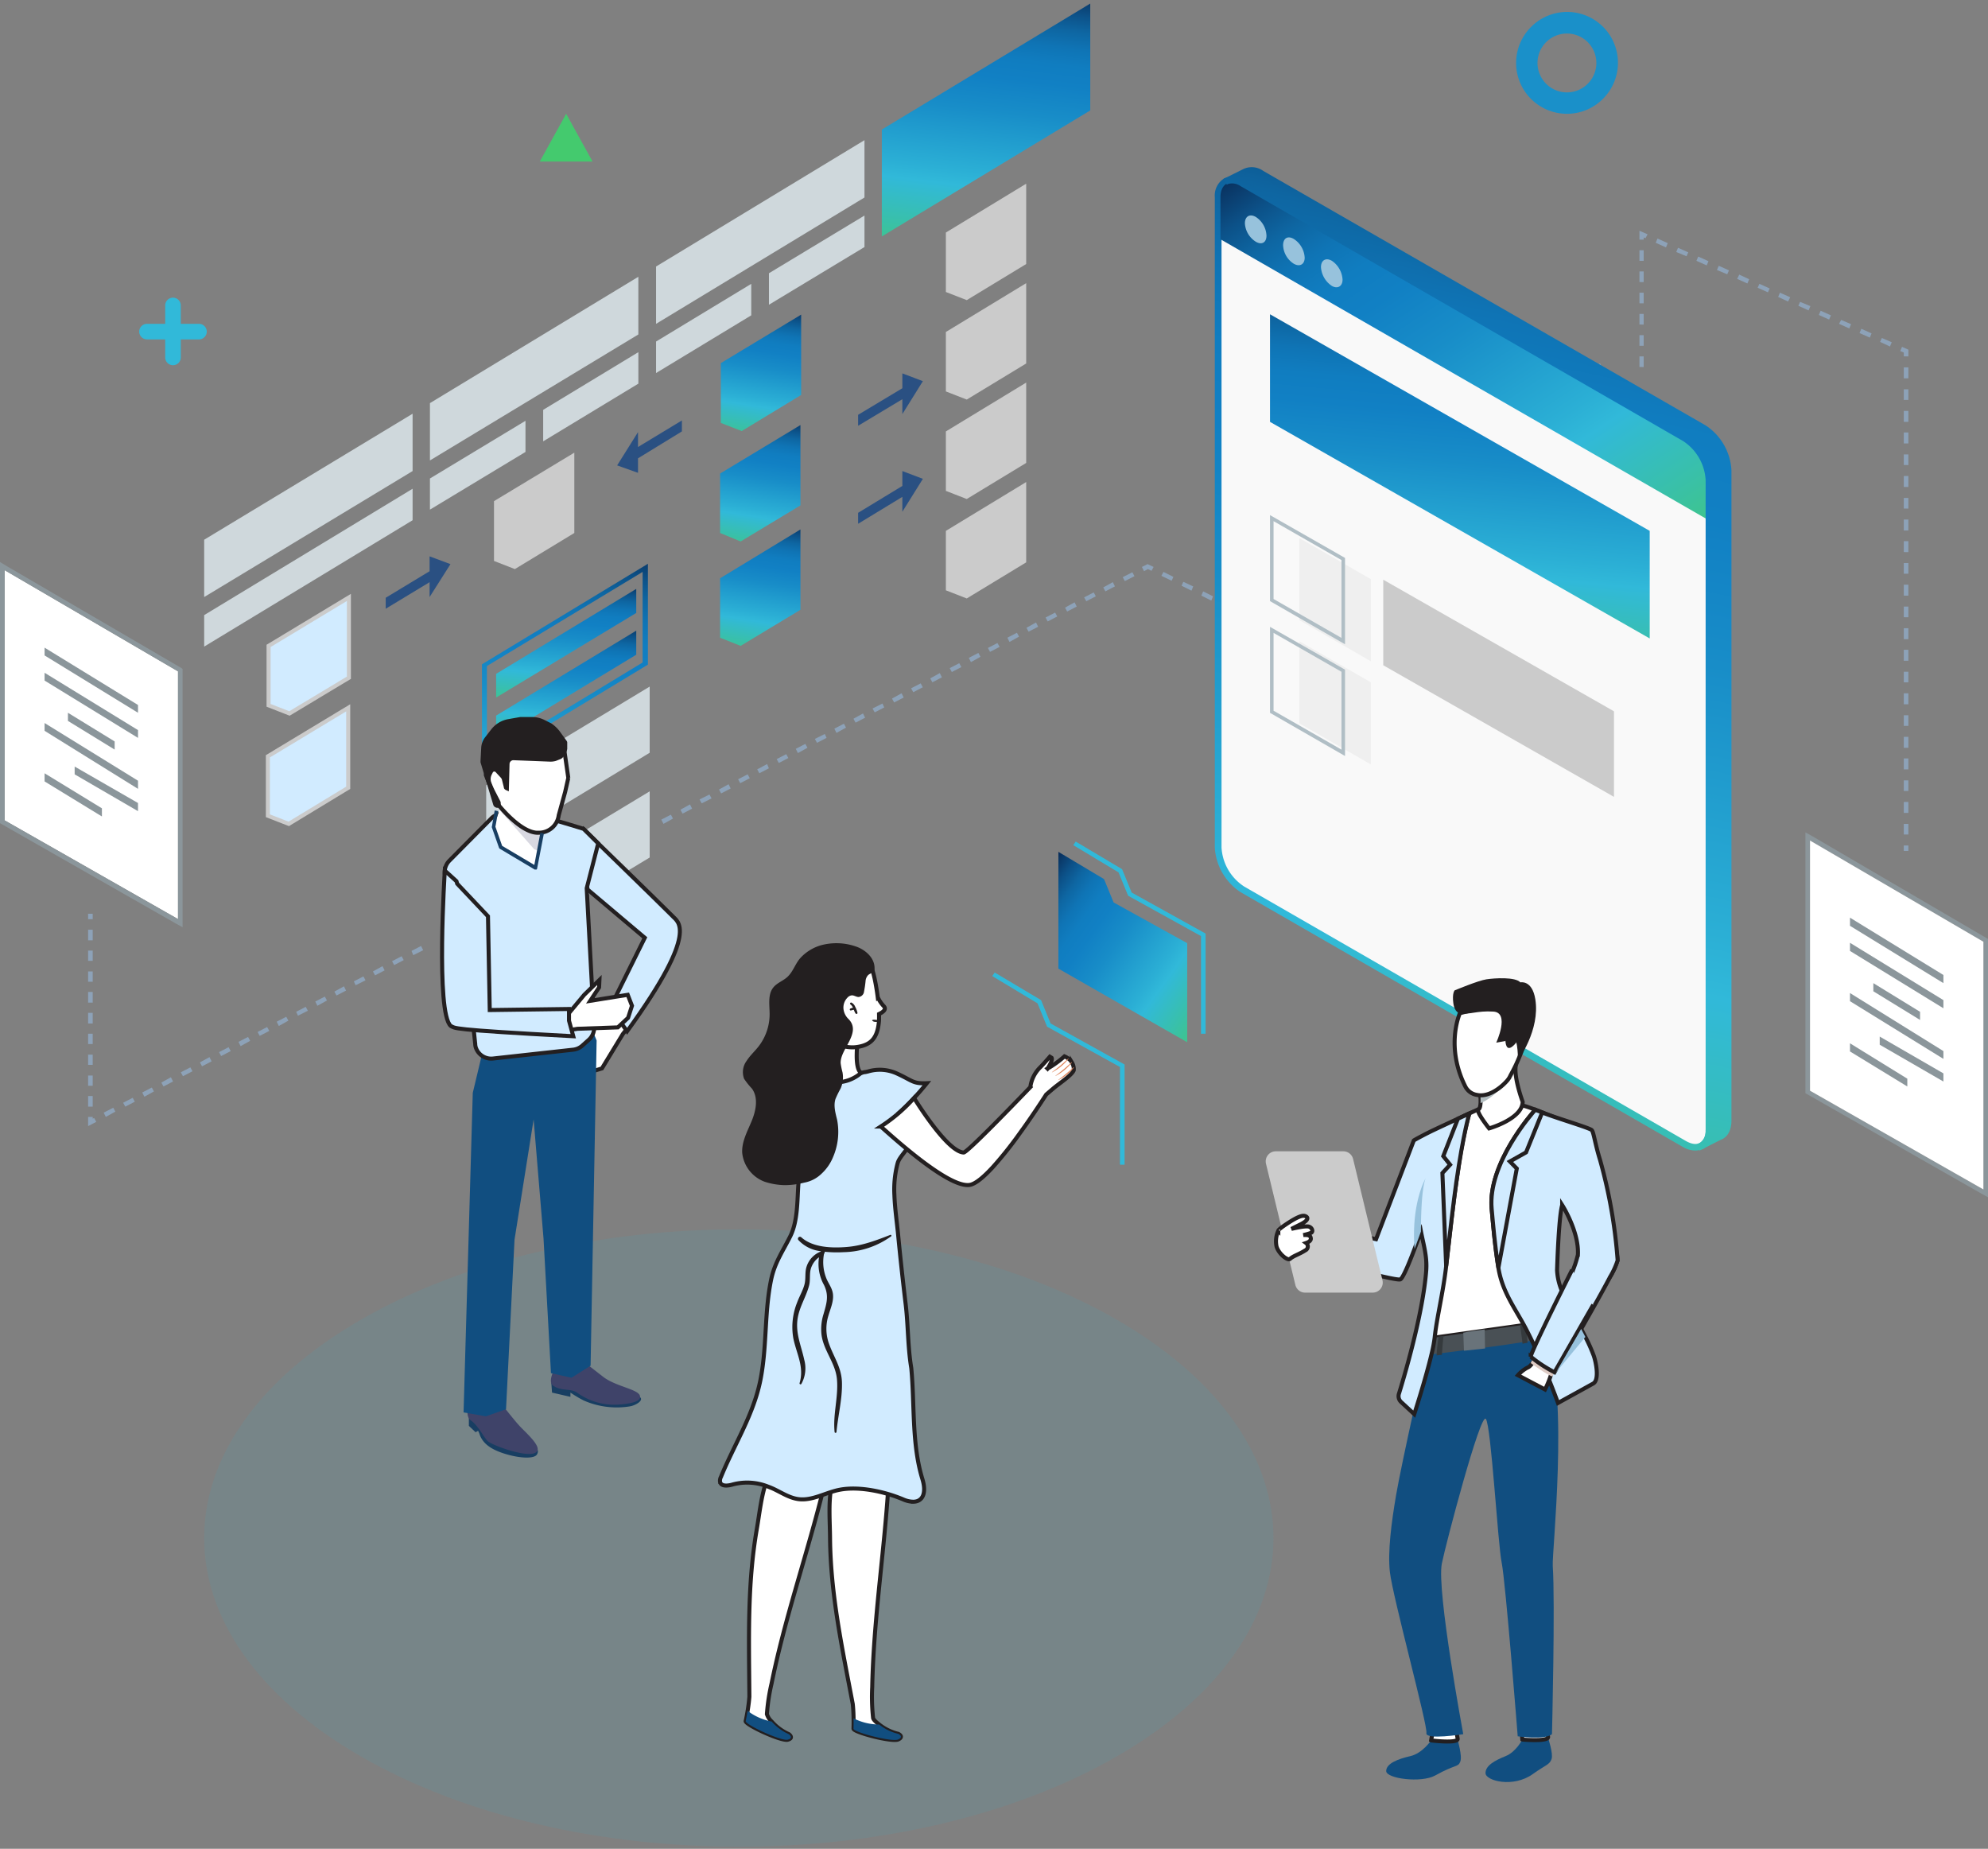 <svg xmlns="http://www.w3.org/2000/svg" xmlns:xlink="http://www.w3.org/1999/xlink" width="494.102" height="459.456" viewBox="0 0 494.102 459.456">
  <rect x="0" y="0" width="494.102" height="459.456" fill="#808080" stroke="none"/>
  <defs>
    <linearGradient id="linear-gradient" x1="0.474" y1="-0.181" x2="0.325" y2="1.184" gradientUnits="objectBoundingBox">
      <stop offset="0.006" stop-color="#06082a"/>
      <stop offset="0.028" stop-color="#07173e"/>
      <stop offset="0.078" stop-color="#0a3766"/>
      <stop offset="0.13" stop-color="#0c5188"/>
      <stop offset="0.182" stop-color="#0e66a2"/>
      <stop offset="0.236" stop-color="#0f74b5"/>
      <stop offset="0.292" stop-color="#107dc0"/>
      <stop offset="0.353" stop-color="#1180c4"/>
      <stop offset="0.459" stop-color="#188dc8"/>
      <stop offset="0.656" stop-color="#2bafd5"/>
      <stop offset="0.704" stop-color="#31b9d9"/>
      <stop offset="0.842" stop-color="#39c0a9"/>
      <stop offset="1" stop-color="#44ca6e"/>
    </linearGradient>
    <linearGradient id="linear-gradient-2" x1="-0.022" y1="-0.11" x2="1.11" y2="1.09" xlink:href="#linear-gradient"/>
  </defs>
  <g id="Project_Management" data-name="Project Management" transform="translate(-209.447 -87.497)">
    <g id="Group_65078" data-name="Group 65078" transform="translate(209.447 88.383)">
      <path id="Path_198428" data-name="Path 198428" d="M245.782,309.977c51.893,29.963,51.893,78.562,0,108.5s-136.03,29.963-187.926,0-51.893-78.524.008-108.5S193.886,280.033,245.782,309.977Z" transform="translate(31.811 17.126)" fill="#2db9db" stroke="rgba(0,0,0,0)" stroke-miterlimit="10" stroke-width="1" opacity="0.1"/>
      <g id="Group_64876" data-name="Group 64876" transform="translate(407.471 56.464)">
        <rect id="Rectangle_15625" data-name="Rectangle 15625" width="1.143" height="1.346" transform="translate(65.698 152.769)" fill="#8da2b8"/>
        <path id="Path_201901" data-name="Path 201901" d="M558.243,239.194H557.1v-2.638h1.143Zm0-5.365H557.1V231.1h1.143Zm0-5.453H557.1v-2.639h1.143Zm0-5.365H557.1v-2.726h1.143Zm0-5.365H557.1V214.92h1.143Zm0-5.453H557.1v-2.639h1.143Zm0-5.365H557.1V204.1h1.143Zm0-5.453H557.1v-2.638h1.143Zm0-5.365H557.1v-2.726h1.143Zm0-5.365H557.1v-2.726h1.143Zm0-5.453H557.1v-2.639h1.143Zm0-5.365H557.1V177.1h1.143Zm0-5.453H557.1v-2.638h1.143Zm0-5.365H557.1v-2.726h1.143Zm0-5.365H557.1v-2.726h1.143Zm0-5.453H557.1v-2.638h1.143Zm0-5.365H557.1V150.1h1.143Zm0-5.453H557.1v-2.638h1.143Zm0-5.365H557.1v-2.726h1.143Zm0-5.365H557.1v-2.726h1.143Zm0-5.453H557.1v-2.639h1.143Zm0-5.365H557.1V123.1h1.143Z" transform="translate(-491.402 -89.151)" fill="#8da2b8"/>
        <path id="Path_201902" data-name="Path 201902" d="M558.123,119.675h-1.143v-.967l-.88-.352.44-1.055,1.583.7Z" transform="translate(-491.281 -88.452)" fill="#8da2b8"/>
        <path id="Path_201903" data-name="Path 201903" d="M545.223,113.525l-2.463-1.143.44-.967,2.463,1.055Zm-5.013-2.2-2.551-1.143.44-1.055,2.551,1.143Zm-5.1-2.287-2.551-1.143.528-.967,2.463,1.055Zm-5.013-2.2-2.551-1.143.44-1.055,2.551,1.143Zm-5.1-2.287-2.551-1.143.44-.967,2.551,1.055Zm-5.1-2.2-2.463-1.143.44-1.055,2.551,1.143Zm-5.013-2.287-2.551-1.143.44-.967L515.32,99.1Zm-5.1-2.2-2.551-1.143.528-1.055,2.463,1.143Zm-5.013-2.287-2.551-1.055.44-1.055,2.551,1.143Zm-5.1-2.2-2.551-1.143.44-1.055,2.55,1.143ZM494.652,91.1l-2.55-1.055.44-1.055,2.55,1.143Zm-5.1-2.2L487,87.755l.44-1.055,2.551,1.143Z" transform="translate(-482.954 -84.765)" fill="#8da2b8"/>
        <path id="Path_201904" data-name="Path 201904" d="M483.455,86.7H482.4V84.5l2.023.88-.528.967-.44-.176Z" transform="translate(-482.4 -84.5)" fill="#8da2b8"/>
        <path id="Path_201905" data-name="Path 201905" d="M483.455,198.266H482.4v-2.638h1.055Zm0-5.277H482.4v-2.638h1.055Zm0-5.277H482.4v-2.639h1.055Zm0-5.277H482.4V179.8h1.055Zm0-5.277H482.4V174.52h1.055Zm0-5.277H482.4v-2.638h1.055Zm0-5.277H482.4v-2.638h1.055Zm0-5.277H482.4v-2.638h1.055Zm0-5.277H482.4v-2.638h1.055Zm0-5.365H482.4v-2.638h1.055Zm0-5.277H482.4V142.77h1.055Zm0-5.277H482.4v-2.639h1.055Zm0-5.277H482.4v-2.638h1.055Zm0-5.277H482.4v-2.638h1.055Zm0-10.554H482.4v-2.638h1.055Zm0-5.277H482.4v-2.638h1.055Zm0-5.277H482.4v-2.638h1.055Zm0-5.277H482.4v-2.638h1.055Zm0-5.277H482.4V95.277h1.055Zm0-5.277H482.4V90h1.055Z" transform="translate(-482.4 -85.163)" fill="#8da2b8"/>
        <rect id="Rectangle_15626" data-name="Rectangle 15626" width="1.143" height="1.346" transform="translate(0 115.742)" fill="#8da2b8"/>
      </g>
      <g id="Group_64877" data-name="Group 64877" transform="translate(21.899 139.312)">
        <rect id="Rectangle_15627" data-name="Rectangle 15627" width="1.143" height="1.346" transform="translate(0 86.894)" fill="#8da2b8"/>
        <path id="Path_201906" data-name="Path 201906" d="M45.143,325.975H44v-2.639h1.143Zm0-5.189H44v-2.551h1.143Zm0-5.189H44v-2.55h1.143Zm0-5.189H44v-2.551h1.143Zm0-5.1H44v-2.639h1.143Zm0-5.189H44v-2.639h1.143Zm0-5.189H44v-2.551h1.143Zm0-5.189H44v-2.551h1.143Zm0-5.1H44V282h1.143Z" transform="translate(-44 -191.148)" fill="#8da2b8"/>
        <path id="Path_201907" data-name="Path 201907" d="M44,337.187V334.9h1.143v.44l.352-.176.528.967Z" transform="translate(-44 -197.522)" fill="#8da2b8"/>
        <path id="Path_201908" data-name="Path 201908" d="M48.928,316.355,48.4,315.3l2.375-1.231.528.967Zm4.837-2.551-.528-.967,2.375-1.231.528.967Zm4.749-2.463-.528-1.055,2.375-1.231.528.967Zm4.749-2.551-.528-.967L65.11,306.5l.528,1.055Zm4.837-2.551-.528-.967,2.375-1.231.528.967Zm4.749-2.463-.528-.967,2.375-1.319.528,1.055Zm4.749-2.551-.528-.967,2.375-1.231.528.967Zm4.837-2.463-.528-1.055,2.375-1.231.528.967Zm4.749-2.551-.528-.967,2.375-1.231.528.967Zm4.749-2.463-.528-1.055,2.375-1.231.528.967Zm4.749-2.551-.44-.967L98.619,289l.528.967Zm4.837-2.463-.528-1.055,2.375-1.231.528.967Zm4.749-2.551-.528-.967,2.375-1.319.528,1.055Zm4.749-2.551-.44-.967,2.375-1.231.528.967Zm4.837-2.463-.528-.967,2.375-1.319.528,1.055Zm4.749-2.551-.528-.967,2.375-1.231.528.967Zm4.749-2.463-.44-1.055,2.375-1.231.528,1.055Zm9.587-5.013-.528-1.055,2.375-1.231.528.967Zm4.749-2.551-.44-.967,2.375-1.231.528.967Zm4.837-2.463L144,265.08l2.375-1.231.528.967Zm4.749-2.551-.528-.967,2.375-1.319.528,1.055Zm4.749-2.551-.528-.967,2.463-1.231.528.967Zm4.837-2.463-.528-.967,2.375-1.319.528,1.055Zm4.749-2.551-.528-.967,2.375-1.231.528.967Zm4.749-2.463-.528-.967,2.463-1.319.528,1.055Zm4.837-2.551-.528-.967,2.375-1.231.528.967Zm4.749-2.463-.528-1.055,2.375-1.231.528.967Zm9.587-5.013-.528-1.055,2.375-1.231.528.967Zm4.749-2.551-.528-.967,2.375-1.319.528,1.055Zm4.749-2.551-.528-.967,2.463-1.231.528.967Zm4.837-2.463-.528-.967,2.375-1.319.528,1.055Zm4.749-2.551-.528-.967,2.375-1.231.528.967Zm4.749-2.463-.528-.967,2.463-1.319.44,1.055Zm4.837-2.551-.528-.967,2.375-1.231.528.967Zm4.749-2.463-.528-1.055,2.375-1.231.528.967Zm4.749-2.551-.528-.967,2.463-1.231.44.967Zm4.837-2.463-.528-1.055,2.375-1.231.528.967Zm4.749-2.551-.528-.967,2.375-1.319.528,1.055Zm4.749-2.551-.528-.967,2.463-1.231.44.967Zm4.837-2.463-.528-.967,2.375-1.319.528,1.055Zm4.749-2.551-.528-.967,2.375-1.231.528.967Zm4.749-2.463-.528-.968,2.375-1.319.528,1.055Zm4.837-2.551-.528-.967,2.375-1.231.528.967Zm4.749-2.463-.528-1.055,2.375-1.231.528.967Zm4.749-2.551-.528-.967,2.375-1.232.528.967Zm4.837-2.463-.528-1.055,2.375-1.231.528.967Zm4.749-2.551-.528-.967,2.375-1.319.528,1.055Zm4.749-2.551-.528-.967,2.375-1.231.528.967Zm4.837-2.463-.528-.967,2.375-1.319.528,1.055Zm4.749-2.551-.528-.967,2.375-1.231.528.967Zm4.749-2.463-.528-.967,2.375-1.319.528,1.055Zm4.837-2.551-.528-.967L304.07,181l.528.967Z" transform="translate(-44.53 -178.977)" fill="#8da2b8"/>
        <path id="Path_201909" data-name="Path 201909" d="M342.328,180.459,341.8,179.4l1.407-.7,1.5.7-.528.967-.88-.44Z" transform="translate(-79.886 -178.7)" fill="#8da2b8"/>
        <path id="Path_201910" data-name="Path 201910" d="M428.829,222.061l-2.463-1.143.528-1.055,2.463,1.231Zm-4.925-2.375-2.463-1.231.528-1.055,2.463,1.231Zm-4.925-2.463-2.463-1.231.528-.967,2.463,1.231Zm-4.925-2.463-2.463-1.231.44-.967,2.463,1.231Zm-4.925-2.375-2.463-1.231.44-1.055,2.463,1.231Zm-5.013-2.463-2.463-1.231.528-.967,2.463,1.231Zm-4.925-2.463-2.463-1.231.528-.967,2.463,1.231Zm-4.925-2.375-2.463-1.231.528-1.055,2.463,1.231Zm-4.925-2.463-2.463-1.231.44-.967,2.55,1.143Zm-4.925-2.463-2.463-1.231.44-.967,2.463,1.231ZM379.49,197.7l-2.551-1.143.528-1.055,2.463,1.231Zm-5.013-2.375-2.463-1.231.528-1.055L375,194.268Zm-4.925-2.463-2.463-1.231.528-.967,2.463,1.231Zm-4.925-2.463-2.463-1.231.528-.967,2.463,1.231Zm-4.925-2.375-2.463-1.231.44-1.055,2.463,1.231Zm-4.925-2.463-2.463-1.231.44-.967,2.463,1.143ZM349.85,183.1l-2.551-1.231.528-.967,2.463,1.231Z" transform="translate(-80.548 -178.965)" fill="#8da2b8"/>
        <rect id="Rectangle_15628" data-name="Rectangle 15628" width="1.143" height="1.346" transform="matrix(0.442, -0.897, 0.897, 0.442, 350.517, 44.013)" fill="#8da2b8"/>
      </g>
      <path id="Path_201929" data-name="Path 201929" d="M473.531,132.846l1.319-.44c-.352-1.231-.792-2.463-1.231-3.606l-1.319.44C472.74,130.471,473.18,131.614,473.531,132.846Z" transform="translate(-73.712 -33.375)" fill="#8da2b8"/>
      <path id="Path_201930" data-name="Path 201930" d="M475.655,139.746l1.319-.44-1.055-3.606-1.319.352Z" transform="translate(-73.989 -34.206)" fill="#8da2b8"/>
      <path id="Path_201931" data-name="Path 201931" d="M471.119,126.046l1.319-.528L471.119,122l-1.319.528Z" transform="translate(-73.41 -32.555)" fill="#8da2b8"/>
      <path id="Path_201932" data-name="Path 201932" d="M479.092,153.746l1.319-.264-.792-3.782-1.319.352C478.564,151.2,478.828,152.514,479.092,153.746Z" transform="translate(-74.435 -35.893)" fill="#8da2b8"/>
      <path id="Path_201934" data-name="Path 201934" d="M477.479,146.646l1.407-.264c-.352-1.231-.616-2.551-.967-3.782l-1.319.44Z" transform="translate(-74.23 -35.037)" fill="#8da2b8"/>
      <path id="Path_201953" data-name="Path 201953" d="M127.8,150.864l-1.407-.264-.792,3.694,1.407.264Z" transform="translate(-31.934 -36.001)" fill="#8da2b8"/>
      <path id="Path_201955" data-name="Path 201955" d="M129.4,143.852l-1.319-.352c-.352,1.231-.616,2.463-.88,3.694l1.319.352C128.783,146.314,129.135,145.083,129.4,143.852Z" transform="translate(-32.126 -35.146)" fill="#8da2b8"/>
      <g id="Group_64881" data-name="Group 64881" transform="translate(301.931 40.657)">
        <g id="Group_64879" data-name="Group 64879" transform="translate(0 2.386)">
          <path id="Path_201978" data-name="Path 201978" d="M485.3,306.252c0,3.87-2.726,5.365-5.981,3.518L369.381,246.446a13.28,13.28,0,0,1-5.981-10.378V74.417c0-3.782,2.638-5.365,5.981-3.43L479.318,134.31a13.343,13.343,0,0,1,5.981,10.378" transform="translate(-362.521 -69.351)" fill="#f9f9f9" stroke="rgba(0,0,0,0)" stroke-miterlimit="10" stroke-width="1"/>
          <path id="Path_201979" data-name="Path 201979" d="M481.836,311.243a6.069,6.069,0,0,1-3.078-.88L368.82,247.039a14.248,14.248,0,0,1-6.42-11.082V74.306a4.981,4.981,0,0,1,2.2-4.573c1.407-.792,3.254-.616,5.1.44l109.937,63.236a14.4,14.4,0,0,1,6.42,11.17h-1.671a12.4,12.4,0,0,0-5.629-9.674L368.82,71.58c-1.319-.792-2.551-.88-3.342-.352a3.569,3.569,0,0,0-1.407,3.078V235.958a12.4,12.4,0,0,0,5.629,9.674l109.937,63.324c1.319.7,2.463.88,3.342.352a3.43,3.43,0,0,0,1.407-3.166h1.671a5.137,5.137,0,0,1-2.2,4.661,5.189,5.189,0,0,1-2.023.44Z" transform="translate(-362.4 -69.241)" stroke="rgba(0,0,0,0)" stroke-miterlimit="10" stroke-width="1" fill="url(#linear-gradient)"/>
        </g>
        <path id="Path_201980" data-name="Path 201980" d="M479.39,134.38,370.069,71.5c-4.046-1.847-5.981-.088-6.069,2.814V84.953l121.371,69.832V144.758A13.343,13.343,0,0,0,479.39,134.38Z" transform="translate(-362.593 -67.035)" stroke="rgba(0,0,0,0)" stroke-miterlimit="10" stroke-width="1" fill="url(#linear-gradient-2)"/>
        <path id="Path_201981" data-name="Path 201981" d="M376.265,85.209c0,1.671-1.143,2.375-2.638,1.5a5.8,5.8,0,0,1-2.726-4.573c0-1.759,1.231-2.463,2.726-1.583a5.8,5.8,0,0,1,2.638,4.661Z" transform="translate(-363.424 -68.171)" fill="#97c2dc"/>
        <path id="Path_201982" data-name="Path 201982" d="M387.065,91.409c0,1.671-1.231,2.375-2.726,1.5a5.717,5.717,0,0,1-2.638-4.573c0-1.759,1.143-2.463,2.638-1.583a5.893,5.893,0,0,1,2.726,4.661Z" transform="translate(-364.726 -68.918)" fill="#97c2dc"/>
        <path id="Path_201983" data-name="Path 201983" d="M397.765,97.609c0,1.671-1.231,2.375-2.638,1.583a6.068,6.068,0,0,1-2.726-4.661c0-1.759,1.231-2.463,2.726-1.583a6.068,6.068,0,0,1,2.638,4.661Z" transform="translate(-366.015 -69.665)" fill="#97c2dc"/>
        <g id="Group_64880" data-name="Group 64880" transform="translate(2.199 0)">
          <path id="Path_201984" data-name="Path 201984" d="M484.4,131.521,374.459,68.285c-1.759-1.055-3.342-1.055-4.4-.352L365.4,70.22c1.055-.616,2.551-.528,4.222.44l109.937,63.324a13.343,13.343,0,0,1,5.981,10.378V305.925c0,2.023-.7,3.43-1.935,3.958h0l4.573-2.287c1.319-.44,2.2-1.935,2.2-4.046V141.987A13.544,13.544,0,0,0,484.4,131.521Z" transform="translate(-364.96 -66.638)" stroke="rgba(0,0,0,0)" stroke-miterlimit="10" stroke-width="1" fill="url(#linear-gradient)"/>
          <path id="Path_201985" data-name="Path 201985" d="M483.192,310.916l-.7-1.5.7-.352c.967-.44,1.5-1.671,1.5-3.254V144.251a12.4,12.4,0,0,0-5.629-9.674L369.122,71.253a3.606,3.606,0,0,0-3.166-.528l-.264.176-.792-1.5.44-.176,4.222-2.111a4.881,4.881,0,0,1,5.189.352l109.937,63.236a14.248,14.248,0,0,1,6.42,11.17V303.44c0,2.463-.967,4.222-2.726,4.837ZM368.858,69.318a3.342,3.342,0,0,1,1.143.528l109.937,63.236a14.4,14.4,0,0,1,6.42,11.17V305.815a5.627,5.627,0,0,1-.264,1.759l1.671-.792c1.055-.44,1.671-1.671,1.671-3.342V141.876a12.753,12.753,0,0,0-5.541-9.762L373.959,68.878c-1.407-.792-2.639-.967-3.518-.352h-.088Z" transform="translate(-364.9 -66.527)" stroke="rgba(0,0,0,0)" stroke-miterlimit="10" stroke-width="1" fill="url(#linear-gradient)"/>
        </g>
      </g>
      <path id="Path_201991" data-name="Path 201991" d="M396.066,209.307,378.3,199.1V178.7l17.766,10.2Z" transform="translate(-55.349 -45.852)" fill="#efefef"/>
      <path id="Path_203122" data-name="Path 203122" d="M396.066,209.307,378.3,199.1V178.7l17.766,10.2Z" transform="translate(-55.349 -20.215)" fill="#efefef"/>
      <path id="Path_201992" data-name="Path 201992" d="M396.445,210,377.8,199.272V177.9l18.645,10.642ZM378.68,198.744l16.886,9.674V189.07L378.68,179.4Z" transform="translate(-62.148 -50.769)" fill="#b0bec5"/>
      <path id="Path_203121" data-name="Path 203121" d="M396.445,210,377.8,199.272V177.9l18.645,10.642ZM378.68,198.744l16.886,9.674V189.07L378.68,179.4Z" transform="translate(-62.148 -23.002)" fill="#b0bec5"/>
      <path id="Path_203119" data-name="Path 203119" d="M530.443,256.523l43.1,25.154v61.565l-43.1-24.538v-62.18M529.3,254.5v64.819l.616.352,43.007,24.538,1.759.967v-64.2l-.616-.352-43.008-25.154L529.3,254.5Z" transform="translate(-80.58 -48.522)" fill="#8b969b"/>
      <path id="Path_202006" data-name="Path 202006" d="M472.37,188.662,378,134.837V108.1l94.37,53.825Z" transform="translate(-62.348 -30.88)" stroke="rgba(0,0,0,0)" stroke-miterlimit="10" stroke-width="1" fill="url(#linear-gradient)"/>
      <path id="Path_203123" data-name="Path 203123" d="M435.343,162.07,378,129.363V108.1l57.343,32.706Z" transform="translate(-34.204 35.082)" fill="#cbcbcb"/>
      <g id="Group_64903" data-name="Group 64903" transform="translate(50.747)">
        <g id="Group_64901" data-name="Group 64901" transform="translate(0 0)">
          <path id="Path_202007" data-name="Path 202007" d="M268.3,78.171l51.8-31.31V20.3L268.3,51.61Z" transform="translate(-99.876 -20.3)" stroke="rgba(0,0,0,0)" stroke-miterlimit="10" stroke-width="1" fill="url(#linear-gradient)"/>
          <path id="Path_202008" data-name="Path 202008" d="M204.5,104.546l51.8-31.4V58.9L204.5,90.3Z" transform="translate(-92.188 -24.951)" fill="#cfd8dc"/>
          <path id="Path_202009" data-name="Path 202009" d="M236.4,102.363l23.746-14.336V80.2L236.4,94.536Z" transform="translate(-96.032 -27.518)" fill="#cfd8dc"/>
          <path id="Path_202010" data-name="Path 202010" d="M204.5,121.663l23.658-14.336V99.5L204.5,113.836Z" transform="translate(-92.188 -29.844)" fill="#cfd8dc"/>
          <path id="Path_202011" data-name="Path 202011" d="M172.6,140.963l23.658-14.336V118.8L172.6,133.136Z" transform="translate(-88.344 -32.169)" fill="#cfd8dc"/>
          <path id="Path_202012" data-name="Path 202012" d="M140.6,160.275l23.746-14.336V138.2L140.6,152.536Z" transform="translate(-84.488 -34.507)" fill="#cfd8dc"/>
          <path id="Path_202013" data-name="Path 202013" d="M76.8,196.626l51.8-31.4V157.4L76.8,188.8Z" transform="translate(-76.8 -36.821)" fill="#cfd8dc"/>
          <path id="Path_202014" data-name="Path 202014" d="M140.6,143.146l51.8-31.31V97.5l-51.8,31.4Z" transform="translate(-84.488 -29.603)" fill="#cfd8dc"/>
          <path id="Path_202015" data-name="Path 202015" d="M76.8,181.758l51.8-31.31V136.2L76.8,167.51Z" transform="translate(-76.8 -34.266)" fill="#cfd8dc"/>
        </g>
        <path id="Path_202016" data-name="Path 202016" d="M286.4,98.113V83.337L306.365,71.2V91.165l-14.776,8.971Z" transform="translate(-102.057 -26.434)" fill="#cbcbcb"/>
        <path id="Path_202017" data-name="Path 202017" d="M222.8,135.113V120.249L242.765,108.2v19.965l-14.776,8.971Z" transform="translate(-94.393 -30.892)" stroke="rgba(0,0,0,0)" stroke-miterlimit="10" stroke-width="1" fill="url(#linear-gradient)"/>
        <path id="Path_202018" data-name="Path 202018" d="M222.6,166.225V151.449L242.565,139.4v19.965L227.7,168.335Z" transform="translate(-94.369 -34.652)" stroke="rgba(0,0,0,0)" stroke-miterlimit="10" stroke-width="1" fill="url(#linear-gradient)"/>
        <path id="Path_202019" data-name="Path 202019" d="M222.6,195.813V181.037L242.565,168.9v19.965L227.7,197.835Z" transform="translate(-94.369 -38.207)" stroke="rgba(0,0,0,0)" stroke-miterlimit="10" stroke-width="1" fill="url(#linear-gradient)"/>
        <path id="Path_202020" data-name="Path 202020" d="M95,214.925V200.149L114.965,188.1v19.965l-14.776,8.883Z" transform="translate(-78.993 -40.52)" fill="#d1ebff" stroke="#cbcbcb" stroke-miterlimit="10" stroke-width="1"/>
        <path id="Path_202021" data-name="Path 202021" d="M94.8,246.125V231.349L114.765,219.3v19.877l-14.776,8.971Z" transform="translate(-78.969 -44.28)" fill="#d1ebff" stroke="#cbcbcb" stroke-miterlimit="10" stroke-width="1"/>
        <path id="Path_202022" data-name="Path 202022" d="M286.4,126.213V111.437L306.365,99.3v19.965l-14.776,8.971Z" transform="translate(-102.057 -29.82)" fill="#cbcbcb"/>
        <path id="Path_202023" data-name="Path 202023" d="M286.4,154.313V139.537L306.365,127.4v19.965l-14.776,8.971Z" transform="translate(-102.057 -33.206)" fill="#cbcbcb"/>
        <path id="Path_202024" data-name="Path 202024" d="M286.4,182.413V167.637L306.365,155.5v19.965l-14.776,8.971Z" transform="translate(-102.057 -36.592)" fill="#cbcbcb"/>
        <path id="Path_202025" data-name="Path 202025" d="M158.7,174.113V159.249L178.665,147.2v19.965l-14.776,8.971Z" transform="translate(-86.669 -35.592)" fill="#cbcbcb"/>
        <g id="Group_64902" data-name="Group 64902" transform="translate(45.118 91.907)">
          <path id="Path_202026" data-name="Path 202026" d="M209.595,138.1l-10.906,6.6V141L193.5,149.27l5.189,1.847v-3.606l10.906-6.684Z" transform="translate(-135.981 -126.403)" fill="#2a5082"/>
          <path id="Path_202027" data-name="Path 202027" d="M144.195,178.435l-5.189-1.935v3.694l-10.906,6.6v2.726l10.906-6.6v3.694Z" transform="translate(-128.1 -131.03)" fill="#2a5082"/>
          <path id="Path_202028" data-name="Path 202028" d="M277.695,126.735l-5.1-1.935v3.694l-10.994,6.6v2.726l10.994-6.6v3.694Z" transform="translate(-144.187 -124.8)" fill="#2a5082"/>
          <path id="Path_202029" data-name="Path 202029" d="M277.695,154.335l-5.1-1.935v3.694L261.6,162.778V165.5l10.994-6.684v3.694Z" transform="translate(-144.187 -128.126)" fill="#2a5082"/>
          <path id="Path_202030" data-name="Path 202030" d="M155.3,203.578,196.548,178.6v25.066L155.3,228.643Zm39.929-22.955-38.7,23.395v22.6l38.7-23.483Z" transform="translate(-131.378 -131.283)" stroke="rgba(0,0,0,0)" stroke-miterlimit="10" stroke-width="1" fill="url(#linear-gradient)"/>
        </g>
        <path id="Path_202031" data-name="Path 202031" d="M156.5,254.373l40.633-24.626V213.3L156.5,237.838Z" transform="translate(-86.404 -43.557)" fill="#cfd8dc"/>
        <path id="Path_202032" data-name="Path 202032" d="M156.5,283.885l40.633-24.538V242.9L156.5,267.438Z" transform="translate(-86.404 -47.124)" fill="#cfd8dc"/>
        <path id="Path_202033" data-name="Path 202033" d="M159.3,212.7l34.828-21.02V185.7L159.3,206.808Z" transform="translate(-86.741 -40.231)" stroke="rgba(0,0,0,0)" stroke-miterlimit="10" stroke-width="1" fill="url(#linear-gradient)"/>
        <path id="Path_202034" data-name="Path 202034" d="M159.3,224.589l34.828-21.108V197.5L159.3,218.608Z" transform="translate(-86.741 -41.653)" stroke="rgba(0,0,0,0)" stroke-miterlimit="10" stroke-width="1" fill="url(#linear-gradient)"/>
      </g>
      <g id="Group_64920" data-name="Group 64920" transform="translate(109.867 177.307)">
        <g id="Group_64916" data-name="Group 64916" transform="translate(6.319 168.332)">
          <path id="Path_202065" data-name="Path 202065" d="M157.791,425.687c.44-.528,4.485,1.319,5.8,1.847s2.726.616,2.638,1.319-1.847,0-3.958-.7S157.264,426.479,157.791,425.687Z" transform="translate(-151.991 -414.777)" fill="#003054"/>
          <path id="Path_202066" data-name="Path 202066" d="M151.6,418.7v3.078l1.671,1.583.616-.352a5.012,5.012,0,0,1,.44,1.055c.792,2.023,2.551,3.518,6.244,4.661s7.388,1.319,8,.088-.44-1.583-.44-1.583l-12.4-6.684Z" transform="translate(-151.252 -413.947)" fill="#183e62"/>
          <path id="Path_202067" data-name="Path 202067" d="M152.344,414c-.7,1.143-2.023,4.573-.264,5.8s3.166,4.134,4.134,5.1,9.147,4.046,11.7,2.99-2.111-4.925-3.87-6.86-5.189-6.42-5.189-6.42a27.53,27.53,0,0,0-4.222-1.319A3.518,3.518,0,0,0,152.344,414Z" transform="translate(-151.205 -413.295)" fill="#3f4369"/>
          <path id="Path_202068" data-name="Path 202068" d="M157.487,415.85a3.078,3.078,0,0,1,1.5-1.231,18.557,18.557,0,0,0-4.222-1.319,3.518,3.518,0,0,0-2.287.7c-.088.088-.088.176-.176.352s.264,2.551,1.671,3.166S157.136,416.642,157.487,415.85Z" transform="translate(-151.335 -413.295)" fill="#003054"/>
          <line id="Line_1142" data-name="Line 1142" y1="0.176" x2="0.088" transform="translate(6.24 2.203)" fill="#003054"/>
          <path id="Path_202069" data-name="Path 202069" d="M158.6,418.13c-.088-.528,1.935-1.319,2.023-1.231" transform="translate(-152.095 -413.729)" fill="#003054"/>
        </g>
        <g id="Group_64919" data-name="Group 64919" transform="translate(0)">
          <g id="Group_64917" data-name="Group 64917" transform="translate(27.059 160.244)">
            <path id="Path_202070" data-name="Path 202070" d="M174.9,410l.176,2.463,4.573,1.055v-1.055A31.049,31.049,0,0,0,182.9,414.4a20.329,20.329,0,0,0,11.433,1.5c1.319-.176,3.606-1.407,2.638-2.287s-7.564,1.143-10.378-.528-4.4-2.726-6.772-2.814Z" transform="translate(-174.8 -404.811)" fill="#183e62"/>
            <path id="Path_202071" data-name="Path 202071" d="M175.414,410.081c2.111,1.407,4.31.528,5.981,1.759a15.743,15.743,0,0,0,10.114,2.9c2.726-.176,5.981-.7,5.365-2.287s-6.156-2.287-9.147-4.661l-4.749-3.694s-1.143,2.638-3.254,2.287a6.773,6.773,0,0,1-3.342-1.759S173.567,408.937,175.414,410.081Z" transform="translate(-174.786 -404.1)" fill="#3f4369"/>
          </g>
          <path id="Path_202072" data-name="Path 202072" d="M189.8,314.365l5.893-7.3-3.958.264-1.671-.879,5.013-1.5,6.069-1.143,2.287-2.111h0l2.2,2.99-2.287,2.99-5.189,8.531-4.31,1.319-3.254-1.143Z" transform="translate(-158.419 -228.878)" fill="#fff" stroke="#231f20" stroke-miterlimit="10" stroke-width="1"/>
          <path id="Path_203125" data-name="Path 203125" d="M1.055,35.966v-2.9L20.821,28.63,21.2,10.021l7.652-8.091.176-.616L32.2,0s-2.211,24.5-2.842,30.5C28.979,32.336,31.4,38.165,0,39.836Z" transform="translate(15.038 53.03) rotate(-51)" fill="#d1ebff" stroke="#231f20" stroke-width="1"/>
          <g id="Group_64918" data-name="Group 64918" transform="translate(5.348 72.822)">
            <path id="Path_202074" data-name="Path 202074" d="M155.289,313.143l-2.9,12.137L150.1,404.7l5.541.967,5.013-1.759,2.111-42.128,4.749-29.9,2.463,29.639,1.847,33.421,5.1,1.143,4.749-2.99,1.5-80.826-3.078-7.564-24.8,8.443Z" transform="translate(-150.1 -304.7)" fill="#114e80" stroke="rgba(0,0,0,0)" stroke-miterlimit="10" stroke-width="1"/>
          </g>
          <path id="Path_202077" data-name="Path 202077" d="M176.107,251.95l-10.378-3.078a2.815,2.815,0,0,0-1.5-.176l-5.541.528a3.694,3.694,0,0,0-2.463,1.231l-10.29,10.378a4.046,4.046,0,0,0-1.055,3.782l5.013,18.909v-.616l2.463,23.483a3.166,3.166,0,0,0,.176.967h0A4.046,4.046,0,0,0,156.758,310l19.965-2.2a4.133,4.133,0,0,0,2.2-.967l1.671-1.5a4.046,4.046,0,0,0,1.319-3.254l-1.847-34.408,2.856-11.137-3.648-3.618Z" transform="translate(-144.111 -225.125)" fill="#d1ebff" stroke="#231f20" stroke-width="1"/>
          <path id="Path_202078" data-name="Path 202078" d="M168.978,262.114l-8.707-5.277-1.671-5.013,1.935-5.277L168.8,244.7l1.935,8.267-1.759,9.147Z" transform="translate(-145.777 -224.647)" fill="#fff"/>
          <path id="Path_202079" data-name="Path 202079" d="M170.942,252.967l-1.935-8.267-8.267,1.847-.44,1.231,8.619,9.762,1.055.352.967-4.925Z" transform="translate(-145.982 -224.647)" fill="#d8d8e1"/>
          <path id="Path_202080" data-name="Path 202080" d="M176.892,237.847l-1.319-9.147-18.557,4.661-.616,3.782L159.075,244s5.944,7.791,10.518,7.476a4.949,4.949,0,0,0,4.915-4.322l1.594-5.792.792-3.518Z" transform="translate(-145.512 -222.719)" fill="#fff" stroke="#231f20" stroke-width="1"/>
          <path id="Path_202081" data-name="Path 202081" d="M157.626,224.89l-1.5,1.935a4.661,4.661,0,0,0-1.055,2.638l-.176,3.342v.352l3.166,10.554a.967.967,0,0,0,.528.616h0a.879.879,0,0,0,1.319-.967V243.1c0-.088-.088-.176-.088-.264l-1.319-2.551a23.221,23.221,0,0,1-.967-2.2,2.463,2.463,0,0,1,.176-1.935l.264-.528a.44.44,0,0,1,.7,0l1.231,1.319.264.352.528,2.111c0,.264.176.44.44.616l.792.352.176-6.772a.967.967,0,0,1,.967-.967l8.971.352a4.836,4.836,0,0,0,1.583-.176l1.319-.528a3.782,3.782,0,0,0,1.5-2.463v-1.583a.7.7,0,0,0-.176-.44l-1.407-1.935a8.707,8.707,0,0,0-2.375-2.375l-1.759-.88a6.772,6.772,0,0,0-2.99-.7h-2.99l-2.99.528a6.86,6.86,0,0,0-4.134,2.463Z" transform="translate(-145.331 -221.9)" fill="#231f20"/>
          <path id="Path_202086" data-name="Path 202086" d="M191.6,307.985l-10.026.352-3.694.616-1.583-3.43h0l2.99-.879,3.958-4.749,3.782-3.694-.088,1.847-2.2,3.342,9.323-1.5,1.055,2.726-.967,2.99Z" transform="translate(-147.91 -230.853)" fill="#fff" stroke="#231f20" stroke-miterlimit="10" stroke-width="1"/>
          <path id="Path_202087" data-name="Path 202087" d="M175.576,302.591v-2.9l-19.7.264-.44-23.307-7.652-8.091-.176-.616-2.9-2.639s-2.281,35.379,1.475,38.6c1.289.563-.947.89,30.451,2.561Z" transform="translate(-144.02 -227.13)" fill="#d1ebff" stroke="#231f20" stroke-width="1"/>
          <path id="Path_202090" data-name="Path 202090" d="M168.912,262.988h-.176L160.03,257.8c-.088-.088-.176-.176-.176-.264l-1.759-5.013c0-.088-.088-.176,0-.176l.7-4.046.88.176-.7,3.87,1.671,4.749,8,4.749,1.5-8,.88.176-1.671,8.619c0,.176-.088.352-.176.352Z" transform="translate(-145.711 -225.081)" fill="#183e62"/>
        </g>
      </g>
      <g id="Group_64924" data-name="Group 64924" transform="translate(242.917 208.265)">
        <g id="Group_64921" data-name="Group 64921" transform="translate(0 35.092)">
          <path id="Path_202092" data-name="Path 202092" d="M327.314,319.691v24.626L295.3,326.023V297l11.346,6.772,2.375,5.8Z" transform="translate(-295.3 -297)" stroke="rgba(0,0,0,0)" stroke-miterlimit="10" stroke-width="1" fill="url(#linear-gradient-2)"/>
        </g>
        <g id="Group_65077" data-name="Group 65077" transform="translate(20.14 2.551)">
          <path id="Path_202092-2" data-name="Path 202092" d="M327.314,319.691v24.626L295.3,326.023V297l11.346,6.772,2.375,5.8Z" transform="translate(-295.3 -297)" stroke="rgba(0,0,0,0)" stroke-miterlimit="10" stroke-width="1" fill="url(#linear-gradient-2)"/>
        </g>
        <path id="Path_202094" data-name="Path 202094" d="M332.393,341.857H331.25V317.583l-18.118-10.026-2.375-5.8L299.5,294.979l.616-.879,11.521,6.86,2.375,5.8,18.382,10.2Z" transform="translate(-295.806 -261.559)" fill="#31b9d9"/>
        <path id="Path_203126" data-name="Path 203126" d="M332.393,341.857H331.25V317.583l-18.118-10.026-2.375-5.8L299.5,294.979l.616-.879,11.521,6.86,2.375,5.8,18.382,10.2Z" transform="translate(-275.666 -294.1)" fill="#31b9d9"/>
      </g>
      <g id="Group_64947" data-name="Group 64947" transform="translate(0 138.785)">
        <g id="Group_64946" data-name="Group 64946" transform="translate(0 0)">
          <path id="Path_202146" data-name="Path 202146" d="M63.5,256.213v10.906L20.4,242.58V180.4l43.1,25.154Z" transform="translate(-19.257 -178.377)" fill="#fff"/>
          <path id="Path_202147" data-name="Path 202147" d="M20.243,180.123l43.1,25.154v61.565L20.243,242.3V180.123M19.1,178.1v64.907l.616.352L62.723,267.9l1.759.967v-64.2l-.528-.352-43.1-25.154L19.1,178.1Z" transform="translate(-19.1 -178.1)" fill="#8b969b"/>
        </g>
        <path id="Path_202148" data-name="Path 202148" d="M54.919,218.483,31.7,204.235V202.3l23.219,14.248Z" transform="translate(-20.618 -181.016)" fill="#8b969b"/>
        <path id="Path_202149" data-name="Path 202149" d="M54.919,225.583,31.7,211.335V209.4l23.219,14.248Z" transform="translate(-20.618 -181.872)" fill="#8b969b"/>
        <path id="Path_202150" data-name="Path 202150" d="M49.909,229.847,38.3,222.723V220.7l11.609,7.124Z" transform="translate(-21.414 -183.233)" fill="#8b969b"/>
        <path id="Path_202151" data-name="Path 202151" d="M54.919,239.959,31.7,225.535V223.6l23.219,14.336Z" transform="translate(-20.618 -183.583)" fill="#8b969b"/>
        <path id="Path_202152" data-name="Path 202152" d="M55.943,246.982,40.2,237.835V235.9l15.743,9.059Z" transform="translate(-21.643 -185.065)" fill="#8b969b"/>
        <path id="Path_202153" data-name="Path 202153" d="M45.948,248.53,31.7,239.823V237.8l14.248,8.707Z" transform="translate(-20.618 -185.294)" fill="#8b969b"/>
      </g>
      <g id="Group_64949" data-name="Group 64949" transform="translate(449.863 208.001)">
        <g id="Group_64948" data-name="Group 64948">
          <path id="Path_202154" data-name="Path 202154" d="M573.7,332.613v10.906L530.6,318.98V256.8l43.1,25.154Z" transform="translate(-530.6 -256.8)" fill="#fff"/>
        </g>
        <path id="Path_202156" data-name="Path 202156" d="M565.119,294.871,541.9,280.623V278.6l23.219,14.248Z" transform="translate(-531.962 -259.427)" fill="#8b969b"/>
        <path id="Path_202157" data-name="Path 202157" d="M565.119,301.971,541.9,287.723V285.7l23.219,14.248Z" transform="translate(-531.962 -260.283)" fill="#8b969b"/>
        <path id="Path_202158" data-name="Path 202158" d="M560.109,306.247,548.5,299.123V297.1l11.609,7.124Z" transform="translate(-532.757 -261.656)" fill="#8b969b"/>
        <path id="Path_202159" data-name="Path 202159" d="M565.119,316.259,541.9,301.923V299.9l23.219,14.424Z" transform="translate(-531.962 -261.994)" fill="#8b969b"/>
        <path id="Path_202160" data-name="Path 202160" d="M566.131,323.37,550.3,314.223V312.2l15.831,9.147Z" transform="translate(-532.974 -263.476)" fill="#8b969b"/>
        <path id="Path_202161" data-name="Path 202161" d="M556.148,324.83,541.9,316.123V314.1l14.248,8.795Z" transform="translate(-531.962 -263.705)" fill="#8b969b"/>
      </g>
      <g id="Group_22092" data-name="Group 22092" transform="translate(178.948 233.52)">
        <path id="Path_90995" data-name="Path 90995" d="M393.035,407.987a12.044,12.044,0,0,1-4.754-2.322c-.768-.6-1.392-1.162-1.5-1.6a48.036,48.036,0,0,1-.221-7.7c.515-25.338,6.286-50.378,3.857-75.79-.546-5.714-1.358-11.541-4.011-16.632a3.932,3.932,0,0,0-1.091-1.441,3.481,3.481,0,0,0-2.741-.338,11.408,11.408,0,0,0-7.556,6.377,22.627,22.627,0,0,0-1.881,9.974,45.486,45.486,0,0,0,2.3,14.143,33.307,33.307,0,0,1,1.976,7.072c.269,2.746-.7,4.889-1.115,7.481-.608,3.829-.252,8.148-.22,12.019.118,14.1,3.048,27.6,5.649,41.354.086.805.176,1.978.2,3.546.015.76.011,1.621-.02,2.572-.022.887,9.6,3.394,11.112,2.685S393.035,407.987,393.035,407.987Z" transform="translate(-348.726 -211.501)" fill="#fff" stroke="#231f20" stroke-width="1"/>
        <path id="Path_90996" data-name="Path 90996" d="M381.865,406.217c-.022.887,9.6,3.394,11.112,2.685s.015-1.4.015-1.4a12.044,12.044,0,0,1-4.754-2.322,14.061,14.061,0,0,1-6.353-1.532C381.9,404.405,381.9,405.267,381.865,406.217Z" transform="translate(-348.684 -211.013)" fill="#114e80" stroke="rgba(0,0,0,0)" stroke-miterlimit="10" stroke-width="1"/>
        <path id="Path_90997" data-name="Path 90997" d="M365.917,408.066a12.065,12.065,0,0,1-4.262-3.136,4.218,4.218,0,0,1-1.185-1.843,48.366,48.366,0,0,1,1.16-7.612c5.048-24.836,15.211-48.435,17.376-73.873.486-5.719.731-11.6-.966-17.081a3.937,3.937,0,0,0-.819-1.615,3.478,3.478,0,0,0-2.636-.819,11.4,11.4,0,0,0-8.577,4.92,22.613,22.613,0,0,0-3.638,9.476,45.488,45.488,0,0,0-.274,14.324,33.182,33.182,0,0,1,.678,7.312c-.227,2.749-1.569,4.685-2.438,7.161-1.283,3.654-1.709,7.97-2.369,11.785-2.408,13.888-1.947,27.7-1.852,41.7-.059.808-.181,1.977-.441,3.528-.122.751-.279,1.6-.48,2.528-.181.869,8.832,5.058,10.451,4.632S365.917,408.066,365.917,408.066Z" transform="translate(-348.81 -211.501)" fill="#fff" stroke="#231f20" stroke-width="1"/>
        <path id="Path_90998" data-name="Path 90998" d="M355.2,404.331c-.181.869,8.832,5.058,10.451,4.632s.266-1.378.266-1.378a12.064,12.064,0,0,1-4.259-3.139,14.07,14.07,0,0,1-5.975-2.646C355.56,402.556,355.4,403.4,355.2,404.331Z" transform="translate(-348.812 -211.02)" fill="#114e80" stroke="rgba(0,0,0,0)" stroke-miterlimit="10" stroke-width="1"/>
        <path id="Path_90999" data-name="Path 90999" d="M391.591,266.829c-.723,2.394.706,15.041.706,15.041s-13.255,4.6-21.977-.924c0,0-2.15-16.41-4.662-22.9l.3-11.295s5.336-1.035,6.984-2.994a1.069,1.069,0,0,0,.14-.161c.874-1.226.834-4.894.653-7.686-.12-1.939-.311-3.457-.311-3.457s9.285,3.3,9.426,4.964c0,0-.01.063-.02.181-.02.3-.071.934-.081,1.709-.05,1.949.13,4.733,1.457,4.874a5.467,5.467,0,0,0,1.065-.1c1.827-.12,3.618-.12,3.618-.12s3.717,9.175,6.562,12.823S392.305,264.427,391.591,266.829Z" transform="translate(-348.763 -211.851)" fill="#fff" stroke="#231f20" stroke-width="1"/>
        <path id="Union_74" data-name="Union 74" d="M-8227.73,4756.091c-4.5-1.9-10.832-3.316-15.707-2.4-3.518.652-6.834,2.823-10.371,2.331-2.672-.371-4.943-2.2-7.426-3.074a14,14,0,0,0-8.762-.583c-1.187.361-2.924.6-3.225-.592a2.007,2.007,0,0,1,.22-1.266c3.036-7.435,7.405-14.36,9.364-22.139q.4-1.567.664-3.134c1.367-7.849.816-15.939,2.441-23.756.895-4.28,2.936-7.085,4.764-10.783,1.891-3.818,1.709-8.942,2.02-13.083a18.759,18.759,0,0,0-.371-5.346c-.441-2.17-2.312-5.267-2.252-7.376.041-1.729.262-9.908.272-10.38.03-.654.06-.684.623-1,1.1-.63,1.948-1.679,3.075-2.312a6.427,6.427,0,0,1,3.186-.833,6.187,6.187,0,0,0,3.668,2.04,9.586,9.586,0,0,0,7.164-2.121,3.049,3.049,0,0,1,1.316-.392c.2-.044.395-.09.592-.136h0a10.267,10.267,0,0,1,7.256.523c3.859,1.764,3.916,2.553,7.385,2.385a63.677,63.677,0,0,1-6.993,7.433,25.736,25.736,0,0,0,2.274,3.534,3.752,3.752,0,0,1,.9,2.492c-.07,2.462-2.862,4.482-3.405,6.311-.025.081-.049.161-.071.242a25.441,25.441,0,0,0-.765,7.847c.123,3.286.613,6.6.914,9.718q.832,8.637,1.871,17.233c.643,5.287.531,10.723,1.406,15.969.863,9.014.081,18.881,2.764,27.6,1.058,3.437.113,5.634-2.307,5.634A6.508,6.508,0,0,1-8227.73,4756.091Z" transform="translate(8273.244 -4617.873)" fill="#d1ebff" stroke="#231f20" stroke-width="1"/>
        <path id="Union_76" data-name="Union 76" d="M-8264.185,4673.982c-3.108-2.458-5.909-4.936-7.413-6.268l-.035-.031c-.488-.433-.842-.745-1.038-.908a40.875,40.875,0,0,0,8.276-7.089c1.959,3.129,8.632,13.355,12.319,13.545h.006c.872,0,12.1-11.593,16.577-16.254a8.471,8.471,0,0,1,2.288-4.751c.846-.819,2.562-2.809,2.562-2.809l.441.273c.346.677-1.021,2.684-1.021,2.684a24.321,24.321,0,0,0,4.211-3.044,4.474,4.474,0,0,1,.936.533.828.828,0,0,1,.088.063,3.149,3.149,0,0,1,.771.833c.02.033.041.067.058.1a3.176,3.176,0,0,1,.422,1.143,1.206,1.206,0,0,1,.025.167,3.047,3.047,0,0,1,.01.619c-.45,1.21-3.692,3.339-5.033,4.479-.621.527-1.241,1.057-1.812,1.546-1.264,1.966-3.879,5.954-6.811,9.979a95.357,95.357,0,0,1-6.436,8.046c-2.322,2.533-4.165,4.007-5.482,4.379a3.019,3.019,0,0,1-.818.1C-8253.626,4681.321-8258.028,4678.852-8264.185,4673.982Z" transform="translate(8312.628 -4621.212)" fill="#fff" stroke="#231f20" stroke-miterlimit="10" stroke-width="1"/>
        <path id="Path_91002" data-name="Path 91002" d="M435.088,240.524l-.088-.063a39.36,39.36,0,0,1-4.042,3.388.033.033,0,0,0,.032.056,12.7,12.7,0,0,0,4.1-3.381Z" transform="translate(-348.444 -211.81)" fill="#e0855c"/>
        <path id="Path_91003" data-name="Path 91003" d="M435.912,241.451l-.059-.1a40.26,40.26,0,0,1-4.038,3.391c-.027.021,0,.071.029.052A12.562,12.562,0,0,0,435.912,241.451Z" transform="translate(-348.44 -211.806)" fill="#e0855c"/>
        <path id="Path_91004" data-name="Path 91004" d="M436.355,242.754a1.036,1.036,0,0,0-.026-.167,42.181,42.181,0,0,1-3.835,3.192.03.03,0,1,0,.028.052A11.424,11.424,0,0,0,436.355,242.754Z" transform="translate(-348.434 -211.8)" fill="#e0855c"/>
        <path id="Union_77" data-name="Union 77" d="M-8272.632,4663.985c-.7-3.647-.894-6.733-.188-8.694,1.488-4.1,9.207-8.783,13.3-3.818.815.987,1.544,5.131,1.9,7.911a8.128,8.128,0,0,0,1.5,2.247c.76.79-.189,1.492-1.172,1.958.009.484.008.945,0,1.378,0,.171-.014.341-.029.513-.385,4.152-2,5.828-5.545,6.321a7.744,7.744,0,0,1-1.037.067C-8266.8,4671.872-8271.4,4670.423-8272.632,4663.985Z" transform="translate(8296.822 -4645.99)" fill="#fff" stroke="#231f20" stroke-width="1"/>
        <path id="Path_91006" data-name="Path 91006" d="M354.343,264.1c-.173-2.792,1.287-5.382,2.354-7.968s1.7-5.753.073-8.027a18.5,18.5,0,0,1-1.953-2.446,4.7,4.7,0,0,1,.6-4.438c.835-1.318,2.016-2.374,2.979-3.6a13.1,13.1,0,0,0,2.758-7.959c.007-2.331-.527-4.963.959-6.759.919-1.111,2.4-1.587,3.457-2.565,1.475-1.366,1.953-3.344,3.316-4.808a11.2,11.2,0,0,1,4.882-3.021,14.679,14.679,0,0,1,8.733.229c2.464.793,4.983,2.986,4.718,5.817a.747.747,0,0,1-.088.335.838.838,0,0,1-.252.235c-.374.258-.855.445-1.2.713a2.429,2.429,0,0,0-.658,1.319,27.549,27.549,0,0,1-.461,3.126,1.518,1.518,0,0,1-1.287,1.038c-.582.011-1.1-.43-1.685-.41a1.675,1.675,0,0,0-1.08.562,3.541,3.541,0,0,0-1.008,2.7,4.088,4.088,0,0,0,1.211,2.574c3.478,3.42-2.1,7.534-1.9,11.048a17.851,17.851,0,0,0,.456,2.243,6.834,6.834,0,0,1-.485,4.061,23.861,23.861,0,0,0-1.263,2.577c-.522,1.656-.014,3.435.4,5.122a15.778,15.778,0,0,1-1,9.311,11.54,11.54,0,0,1-2.877,4.146,8.3,8.3,0,0,1-4.273,2.2,20.1,20.1,0,0,1-4.8.623,16.89,16.89,0,0,1-5.036-.842A8.611,8.611,0,0,1,354.343,264.1Z" transform="translate(-348.818 -211.953)" fill="#231f20"/>
        <path id="Path_91008" data-name="Path 91008" d="M382.3,227.685a1.985,1.985,0,0,0-.9-1.034.264.264,0,0,0-.266.455,2,2,0,0,1,.607.8,2.9,2.9,0,0,0-.677.234.246.246,0,0,0,.189.447,5.706,5.706,0,0,1,.7-.168,4.644,4.644,0,0,0,.42.908c.126.2.525.147.49-.132A5.323,5.323,0,0,0,382.3,227.685Z" transform="translate(-348.692 -211.877)" fill="#231f20"/>
        <path id="Path_91009" data-name="Path 91009" d="M388.187,230.838a4.393,4.393,0,0,1-.03.512l-.211.03c-.441.05-1.165.1-1.457-.311a.074.074,0,0,1,.03-.11c.368-.179.834-.01,1.246-.04A1.96,1.96,0,0,0,388.187,230.838Z" transform="translate(-348.662 -211.858)" fill="#231f20"/>
        <path id="Path_91014" data-name="Path 91014" d="M391.117,284.08c-3.528,1.375-7,2.7-10.822,3.01-3.674.3-8.47.17-11.34-2.43a.5.5,0,0,0-.7.706,8.856,8.856,0,0,0,5.592,2.772c-.012.03-.022.059-.033.089a5.979,5.979,0,0,0-3.509,3.711c-.488,1.442-.151,2.936-.517,4.4-.4,1.575-1.305,3.05-1.859,4.581a16.323,16.323,0,0,0-.929,8.883c.8,3.879,2.768,7.064,1.55,11.125a.248.248,0,0,0,.452.189,8.026,8.026,0,0,0,.7-6.039c-.785-3.6-2.268-6.678-1.588-10.474.51-2.835,2.1-5.215,2.809-7.951.348-1.346.054-2.751.408-4.085a5.438,5.438,0,0,1,2.052-2.919,10.727,10.727,0,0,0,1.225,6.867c1.307,2.665.666,4.593-.113,7.292a12.454,12.454,0,0,0-.5,5.019c.479,4,3.465,7.041,3.843,11.088.41,4.41-1.033,8.731-.582,13.154a.236.236,0,0,0,.471,0c.375-4.082,1.467-8.177,1.358-12.3-.105-3.942-2.233-6.537-3.391-10.143a10.932,10.932,0,0,1,.03-6.482c.473-1.689,1.27-3.339,1.143-5.135-.1-1.46-.912-2.511-1.521-3.791a10.772,10.772,0,0,1-.709-6.458.391.391,0,0,0,.126-.488,29.288,29.288,0,0,0,4.708.112,20.8,20.8,0,0,0,11.848-3.95C391.488,284.3,391.309,284,391.117,284.08Z" transform="translate(-348.772 -211.598)" fill="#231f20"/>
      </g>
      <g id="Group_65076" data-name="Group 65076" transform="translate(314.581 242.225)">
        <g id="Group_63445" data-name="Group 63445" transform="translate(29.945 188.823)">
          <path id="Path_198350" data-name="Path 198350" d="M460.228,536.838s-2.149,3.216-5.164,3.911-5.985,1.8-6.007,3.7,8.717,3.036,12.167,1.119c5.149-2.862,5.672-2,6.243-3.43s-.686-5.258-.648-5.713C466.863,535.865,460.228,536.838,460.228,536.838Z" transform="translate(-449.056 -536.252)" fill="#114e80"/>
        </g>
        <g id="Group_63446" data-name="Group 63446" transform="translate(41.11 186.888)">
          <path id="Path_198351" data-name="Path 198351" d="M462.159,534.975a13.7,13.7,0,0,0-.334,1.586c.058.033,6.794.835,6.59-.411-.165-1.01-.4-2.109-.4-2.109Z" transform="translate(-461.819 -534.041)" fill="#fff" stroke="#231f20" stroke-width="1"/>
        </g>
        <g id="Group_63447" data-name="Group 63447" transform="translate(54.636 188.398)">
          <path id="Path_198352" data-name="Path 198352" d="M486.428,536.564s-1.533,3.076-4.153,4.124c-2.8,1.12-5.045,2.407-4.994,4.26s6.846,3.733,11.787.175c3.123-2.247,4.113-2.259,4.613-3.674s-.87-5.094-.851-5.539C492.854,535.361,486.428,536.564,486.428,536.564Z" transform="translate(-477.28 -535.767)" fill="#114e80"/>
        </g>
        <g id="Group_63448" data-name="Group 63448" transform="translate(63.707 186.403)">
          <path id="Path_198353" data-name="Path 198353" d="M487.649,534.682a15.15,15.15,0,0,0,.077,1.6c.058.03,6.568.567,6.4-.653a10.024,10.024,0,0,0-.632-2.139Z" transform="translate(-487.649 -533.486)" fill="#fff" stroke="#231f20" stroke-width="1"/>
        </g>
        <g id="Group_63449" data-name="Group 63449" transform="translate(30.692 86.489)">
          <path id="Path_198354" data-name="Path 198354" d="M459.057,426.423s-6.049,26.678-7.43,34.8c-1.176,6.916-2.113,14.118-1.549,19.111.7,6.181,9.447,38.217,9.082,40.029s9.157.29,9.157.29-6.655-35.736-5.325-42.386c.984-4.926,9.611-37.649,10.934-35.971s2.961,30.883,3.94,35.731,3.985,43.154,3.985,43.154,6.72.991,8.516-.528c0,0,.817-32.709.193-41.8-.238-3.464,4.059-41.531-1.45-56.857C486.2,413.9,459.057,426.423,459.057,426.423Z" transform="translate(-449.91 -419.276)" fill="#114e80" stroke="rgba(0,0,0,0)" stroke-miterlimit="10" stroke-width="1"/>
        </g>
        <g id="Group_63450" data-name="Group 63450" transform="translate(12.61 31.638)">
          <path id="Path_198355" data-name="Path 198355" d="M430.145,394.324c4.31-.606,17.872,5.4,19.1,4.948.848-.311,2.836-6.791,4.258-11.7.84-2.9,1.481-5.252,1.57-5.445l.005-.01a28.957,28.957,0,0,0,.045,5.261c.018.189.11.276.132.47a1.148,1.148,0,0,0,.024.189c.337.983.48,2.076.771,3.2a16.86,16.86,0,0,1,.474,6.306v.01c0,.017,0,.035,0,.053,0,.053,0,.106,0,.159,0,.021,0,.043,0,.065.12,4.2-.17,8.729-.29,11.139-.19,3.733,1.038,5.413,1.073,5.462h0l1.3-.182.939-.132.011,0,1.255-.177,4.917-.691,1.782-.25.421-.06,3.116-.437,8.785-1.236.964-.136.4-.055,3.313-.468,1.5-.209h.005s1.272-9.02,1.369-13.9c.088-4.477,2.486-13.57,2.876-15.024,0-.01.005-.02.009-.031a.27.27,0,0,1,.01-.039c.007-.025.012-.046.017-.064a.184.184,0,0,1,.009-.031l0-.009,0-.01a.073.073,0,0,0,0-.016s7.171,7.534,8.562,10.82c.424,1,1.722,3.71,3.373,7.013a19.808,19.808,0,0,0,1.836-4.029c0-.045,0-.1,0-.146-.106-3.25-3.513-16.428-6.2-25.038-2.086-4.195-3.887-7.587-4.464-8a63.182,63.182,0,0,0-7.768-3.48l-.313-.123-.882-.346-.424-.164-.227-.086-.184-.071h0a24.851,24.851,0,0,0-3.078-1.052c-.042,0-.109,0-.2,0s-.243.009-.407.019c-1.986.116-7.911.672-9.818.853l-.594.056h0s-.909.414-2.275,1.039l0,0-.126.058c-.827.379-1.784.884-2.8,1.437-1.981,1.087-4.172,2.356-5.987,3.22-1.781.847-4.219,2.028-4.427,2.193l-9.022,26.017-15.651-2.861Z" transform="translate(-429.241 -356.577)" fill="#fff" stroke="#231f20" stroke-miterlimit="10" stroke-width="1"/>
        </g>
        <g id="Group_63451" data-name="Group 63451" transform="translate(39.839 85.461)">
          <path id="Path_198356" data-name="Path 198356" d="M461.218,422.137s-.661.791-.852,4.139c0,0,27.178-3.17,30.051-4.421,0,0,.113-3.69-.5-3.754C489.251,418.032,461.218,422.137,461.218,422.137Z" transform="translate(-460.366 -418.101)" fill="#495055"/>
        </g>
        <g id="Group_63452" data-name="Group 63452" transform="translate(52.768 20.984)">
          <path id="Path_198357" data-name="Path 198357" d="M486.245,354.132c-.084,4.266-8.343,6.6-8.343,6.6s-3.455-4.331-2.629-4.746c.324-.163.455-.809.5-1.534a15.132,15.132,0,0,0-.047-1.935c-.024-.3-.048-.5-.048-.5s1.18-1.245,2.681-2.728c2.624-2.594,6.23-5.916,6.235-4.595a1.138,1.138,0,0,1-.03.25C483.926,347.924,486.245,354.132,486.245,354.132Z" transform="translate(-475.145 -344.398)" fill="#fff" stroke="#231f20" stroke-width="1"/>
        </g>
        <g id="Group_63453" data-name="Group 63453" transform="translate(63.183 85.96)">
          <path id="Path_198358" data-name="Path 198358" d="M487.05,418.828s.594,3.741.645,4.716l1.257-.251s-.346-3.958-.549-4.622Z" transform="translate(-487.05 -418.671)" fill="#353a3d"/>
        </g>
        <g id="Group_63454" data-name="Group 63454" transform="translate(42.47 88.882)">
          <path id="Path_198359" data-name="Path 198359" d="M463.862,422.19s-.477,3.4-.488,4.685l1.33-.173s.273-4.246.425-4.69Z" transform="translate(-463.374 -422.012)" fill="#353a3d"/>
        </g>
        <g id="Group_63455" data-name="Group 63455" transform="translate(52.524 24.468)">
          <path id="Path_198360" data-name="Path 198360" d="M483.03,348.381h0c-.017.025-.367.549-.965,1.3-1.268,1.595-3.651,4.214-6.33,5.267a15.136,15.136,0,0,0-.047-1.935,4.29,4.29,0,0,1-.82-.1,25.371,25.371,0,0,1,1.8-2.629l1.658-.5Z" transform="translate(-474.866 -348.381)" fill="#b1bcbf"/>
        </g>
        <g id="Group_63456" data-name="Group 63456" transform="translate(46.955 7.006)">
          <path id="Path_198361" data-name="Path 198361" d="M483.818,342.755c-.715,1.555-1.393,2.681-1.585,3.128h0a5.509,5.509,0,0,1-.965,1.3c-1.36,1.466-3.89,3.4-6.378,3.332a4.287,4.287,0,0,1-.821-.1,3.9,3.9,0,0,1-2.842-1.963c-5.152-10.088-1.422-18.336-1.422-18.336s14.088-3.985,16.292.256C487.644,333.35,485.5,339.1,483.818,342.755Z" transform="translate(-468.5 -328.421)" fill="#fff" stroke="#231f20" stroke-width="1"/>
        </g>
        <g id="Group_63457" data-name="Group 63457" transform="translate(46.539)">
          <path id="Path_198362" data-name="Path 198362" d="M469.746,329.116s-1.309-.073-1.632-2.554c-.319-2.45.327-3.13.327-3.13s5.816-2.435,7.9-2.751,7.225-.62,8.429.757c0,0,2.925-.681,3.721,4.176,1.264,7.7-4.308,15.183-4.308,15.183s.047-5.032-1.062-5.7-2.068.919-2.068.919l-2.27.407s3.448-7.446-.688-7.721S472.113,329.547,469.746,329.116Z" transform="translate(-468.025 -320.412)" fill="#231f20"/>
        </g>
        <g id="Group_63458" data-name="Group 63458" transform="translate(59.561 11.474)">
          <path id="Path_198363" data-name="Path 198363" d="M482.983,335.65c.216-2.217,4.225-3.063,3.957-.739s-2.243,4.557-3.155,4.477S482.818,337.34,482.983,335.65Z" transform="translate(-482.91 -333.527)" fill="#231f20"/>
        </g>
        <g id="Group_63459" data-name="Group 63459" transform="translate(56.092 32.692)">
          <path id="Path_198364" data-name="Path 198364" d="M510.315,395.236c0-.045,0-.1,0-.146a125.59,125.59,0,0,0-4.36-24.832c-1.3-4.181-1.605-7.1-2.11-7.462-.876-.627-8.659-2.93-11.962-4.225l-.313-.123-.882-.346-.424-.164-.227-.086-.184-.071a.106.106,0,0,1-.018.018,53.888,53.888,0,0,0-3.646,4.659c-3.41,4.851-7.852,12.7-7.173,19.957.218,2.328.488,5.671.941,9.421.038.321.079.643.12.97.11.863.231,1.744.361,2.638q.118.8.248,1.617c.9,5.622,3.735,9.456,6.248,14.04l.065.117c.011.022.025.044.036.066l.16.295c.086.16.172.322.258.485.049.093.1.186.145.281.481.923.952,1.867,1.408,2.815q.443.917.869,1.838c.029.064.059.127.088.191,0,0,.464,1.075,1.057,2.456l.69,1.606c.162.379.325.758.483,1.128l.4.934c.285.666.534,1.248.707,1.655.129.3.216.511.244.581.864,2.164,1.489,3.834,1.777,4.614.115.315.177.485.177.485l8.694-4.8c1.65-.827.787-5.277.167-7.013a39.832,39.832,0,0,0-2.059-4.6c-.335-.654-.686-1.317-1.044-1.986,2.721-4.754,5.476-9.656,7.223-12.989A19.809,19.809,0,0,0,510.315,395.236Zm-13.824-13.6c0-.01.005-.02.009-.031a.264.264,0,0,1,.01-.039c.005-.023.011-.043.018-.064a.19.19,0,0,1,.009-.031l0-.009,0-.01s4.23,6.61,3.91,12.353a27.2,27.2,0,0,1-2.232,6.048l0,.005c-.471,1.055-1,2.194-1.553,3.383-.021-.049-.041-.1-.062-.149a15.012,15.012,0,0,1-1.334-5.444S495.625,385.045,496.491,381.631Z" transform="translate(-478.944 -357.781)" fill="#d1ebff" stroke="#231f20" stroke-width="1"/>
        </g>
        <g id="Group_63460" data-name="Group 63460" transform="translate(5.965 33.668)">
          <path id="Path_198365" data-name="Path 198365" d="M423.417,385.8l19.687,4.287,9.384-24.541c.207-.165,2.9-1.613,4.679-2.461,1.855-.883,4.2-1.973,6.283-2.933.994-.46,1.931-.89,2.722-1.253l.065.051a116.219,116.219,0,0,0-2.666,13.527v0c-.052.325-.1.654-.153.992-.005.039-.011.079-.017.117q-.051.335-.1.679c0,.027-.008.054-.012.08-.023.154-.046.31-.068.466q-.085.572-.17,1.166c-.67,4.7-1.611,12.7-2.515,20.779v0c-.715,6.366-2.344,12.9-2.861,17.774v.01a33.826,33.826,0,0,1-.677,3.665c-.037.163-.075.327-.115.493-1.456,6.154-4.284,14.863-4.284,14.863l-.823-.76-2.439-2.252a1.977,1.977,0,0,1-.549-2.04c1.353-4.364,5.951-19.808,6.793-30.666v-.01c.264-3.411-.733-6.625-1.312-9.671l-.029.079c-.484,1.347-1.021,2.811-1.562,4.236h0c-1.45,3.826-2.935,7.371-3.554,7.6-1.375.507-27.3-6.581-27.477-7.6Z" transform="translate(-421.645 -358.897)" fill="#d1ebff" stroke="#231f20" stroke-width="1"/>
        </g>
        <g id="Group_63461" data-name="Group 63461" transform="translate(56.092 32.692)">
          <path id="Path_198366" data-name="Path 198366" d="M487.558,368.367l-4.017,2.266,1.716,1.75-4.571,24.678c-.932-5.784-1.356-11.277-1.672-14.646-1.051-11.212,10.14-23.86,10.837-24.634.537.2,1.118.429,1.718.666Z" transform="translate(-478.944 -357.781)" fill="#d1ebff" stroke="#231f20" stroke-width="1"/>
        </g>
        <g id="Group_63462" data-name="Group 63462" transform="translate(43.917 33.61)">
          <path id="Path_198367" data-name="Path 198367" d="M471.729,358.831s-1.5,4.9-3.25,17.141c-.671,4.7-1.612,12.7-2.517,20.779l-.935-23.112,1.914-2.073-1.7-2.127,3.641-9.3c.994-.46,1.931-.89,2.723-1.254Z" transform="translate(-465.027 -358.831)" fill="#d1ebff" stroke="#231f20" stroke-width="1"/>
        </g>
        <g id="Group_63466" data-name="Group 63466" transform="translate(49.104 87.284)">
          <path id="Path_198371" data-name="Path 198371" d="M476.279,420.185s-4,.478-5.322.808l.173,4.482,5.238-.558Z" transform="translate(-470.957 -420.185)" fill="#69737a"/>
        </g>
        <g id="Group_63468" data-name="Group 63468" transform="translate(62.687 94.536)">
          <path id="Path_198373" data-name="Path 198373" d="M490.749,428.49s-.957,1.914-1.914,2.233a8.285,8.285,0,0,0-2.353,1.875l6.739,3.548s1.794-3.509,1.875-5.742S490.749,428.49,490.749,428.49Z" transform="translate(-486.483 -428.474)" fill="#fff" stroke="#231f20" stroke-width="1"/>
        </g>
        <g id="Group_63469" data-name="Group 63469" transform="translate(65.868 94.731)">
          <path id="Path_198374" data-name="Path 198374" d="M490.565,428.7l-.446.9s4.28,3.131,5.433,3.33l.4-1.2Z" transform="translate(-490.119 -428.697)" fill="#decbc4"/>
        </g>
        <g id="Group_63470" data-name="Group 63470" transform="translate(65.868 72.467)">
          <path id="Path_198375" data-name="Path 198375" d="M500.409,404.072s-10.077,19.986-10.29,21.582a32.862,32.862,0,0,0,5.909,3.875l9.636-16.783" transform="translate(-490.119 -404.072)" fill="#d1ebff" stroke="#231f20" stroke-width="1"/>
        </g>
        <g id="Group_63471" data-name="Group 63471" transform="translate(36.861 49.709)">
          <path id="Path_198376" data-name="Path 198376" d="M458.658,390.542c-.484,1.347-1.021,2.811-1.562,4.236a45.559,45.559,0,0,1-.121-4.616c.216-8.481,2.884-12.929,2.884-12.929-.612,1.478-.905,4.65-1.046,7.517-.149,3.024-.127,5.711-.127,5.711v0Z" transform="translate(-456.962 -377.233)" fill="#97c2dd"/>
        </g>
        <g id="Group_63472" data-name="Group 63472" transform="translate(72.169 87.163)">
          <path id="Path_198377" data-name="Path 198377" d="M504.6,422.033l-7.278,8.789,6.234-10.775C503.914,420.715,504.265,421.378,504.6,422.033Z" transform="translate(-497.322 -420.047)" fill="#97c2dd"/>
        </g>
        <g id="Group_63473" data-name="Group 63473" transform="translate(0 43.007)">
          <path id="Path_198378" data-name="Path 198378" d="M441.423,404.7h-16.8a2.494,2.494,0,0,1-2.424-1.908l-7.3-30.133a2.5,2.5,0,0,1,2.425-3.082h16.8a2.5,2.5,0,0,1,2.425,1.908l7.3,30.133A2.5,2.5,0,0,1,441.423,404.7Z" transform="translate(-414.827 -369.572)" fill="#cbcbcb"/>
        </g>
        <g id="Group_63475" data-name="Group 63475" transform="translate(2.521 59.036)">
          <g id="Group_63474" data-name="Group 63474">
            <path id="Path_198379" data-name="Path 198379" d="M421.085,398.612c.821-.761,2.408-1.2,3.766-2.11a1.065,1.065,0,0,0,.224-1.842c1.4-.479,1.245-1.116,1.066-1.551-.241-.586-1.765-.419-1.765-.419a15.065,15.065,0,0,0,1.928-.551c.563-.248.372-1.229-.493-1.539s-4.389.559-4.389.559.575-.282,2.312-1.154,2.12-1.666,1.1-2.046c-.713-.265-2.113.29-4.8,2.1-2.023,1.359-1.858,1.536-1.858,1.536a6.272,6.272,0,0,0-.436,3.964C418.309,397.425,420.536,399.119,421.085,398.612Z" transform="translate(-417.561 -387.896)" fill="#fff" stroke="#231f20" stroke-width="1"/>
          </g>
        </g>
      </g>
    </g>
    <path id="Exclusion_12" data-name="Exclusion 12" d="M12.633,25.265A12.633,12.633,0,0,1,3.7,3.7,12.633,12.633,0,1,1,21.566,21.565,12.551,12.551,0,0,1,12.633,25.265Zm0-19.946a7.314,7.314,0,1,0,7.314,7.314A7.322,7.322,0,0,0,12.633,5.319Z" transform="translate(586.263 90.511)" fill="#1a90c9"/>
    <path id="Union_4" data-name="Union 4" d="M116.206,196.689V192.17h-4.519a1.937,1.937,0,1,1,0-3.874h4.519v-4.519a1.937,1.937,0,1,1,3.873,0V188.3H124.6a1.937,1.937,0,1,1,0,3.874h-4.519v4.519a1.937,1.937,0,0,1-3.873,0Z" transform="translate(134.299 -20.324)" fill="#31b9d9"/>
    <path id="Polygon_6" data-name="Polygon 6" d="M343.737,44.965l6.557,11.865H337.18Z" transform="translate(6.425 70.811)" fill="#44ca6e"/>
  </g>
</svg>

